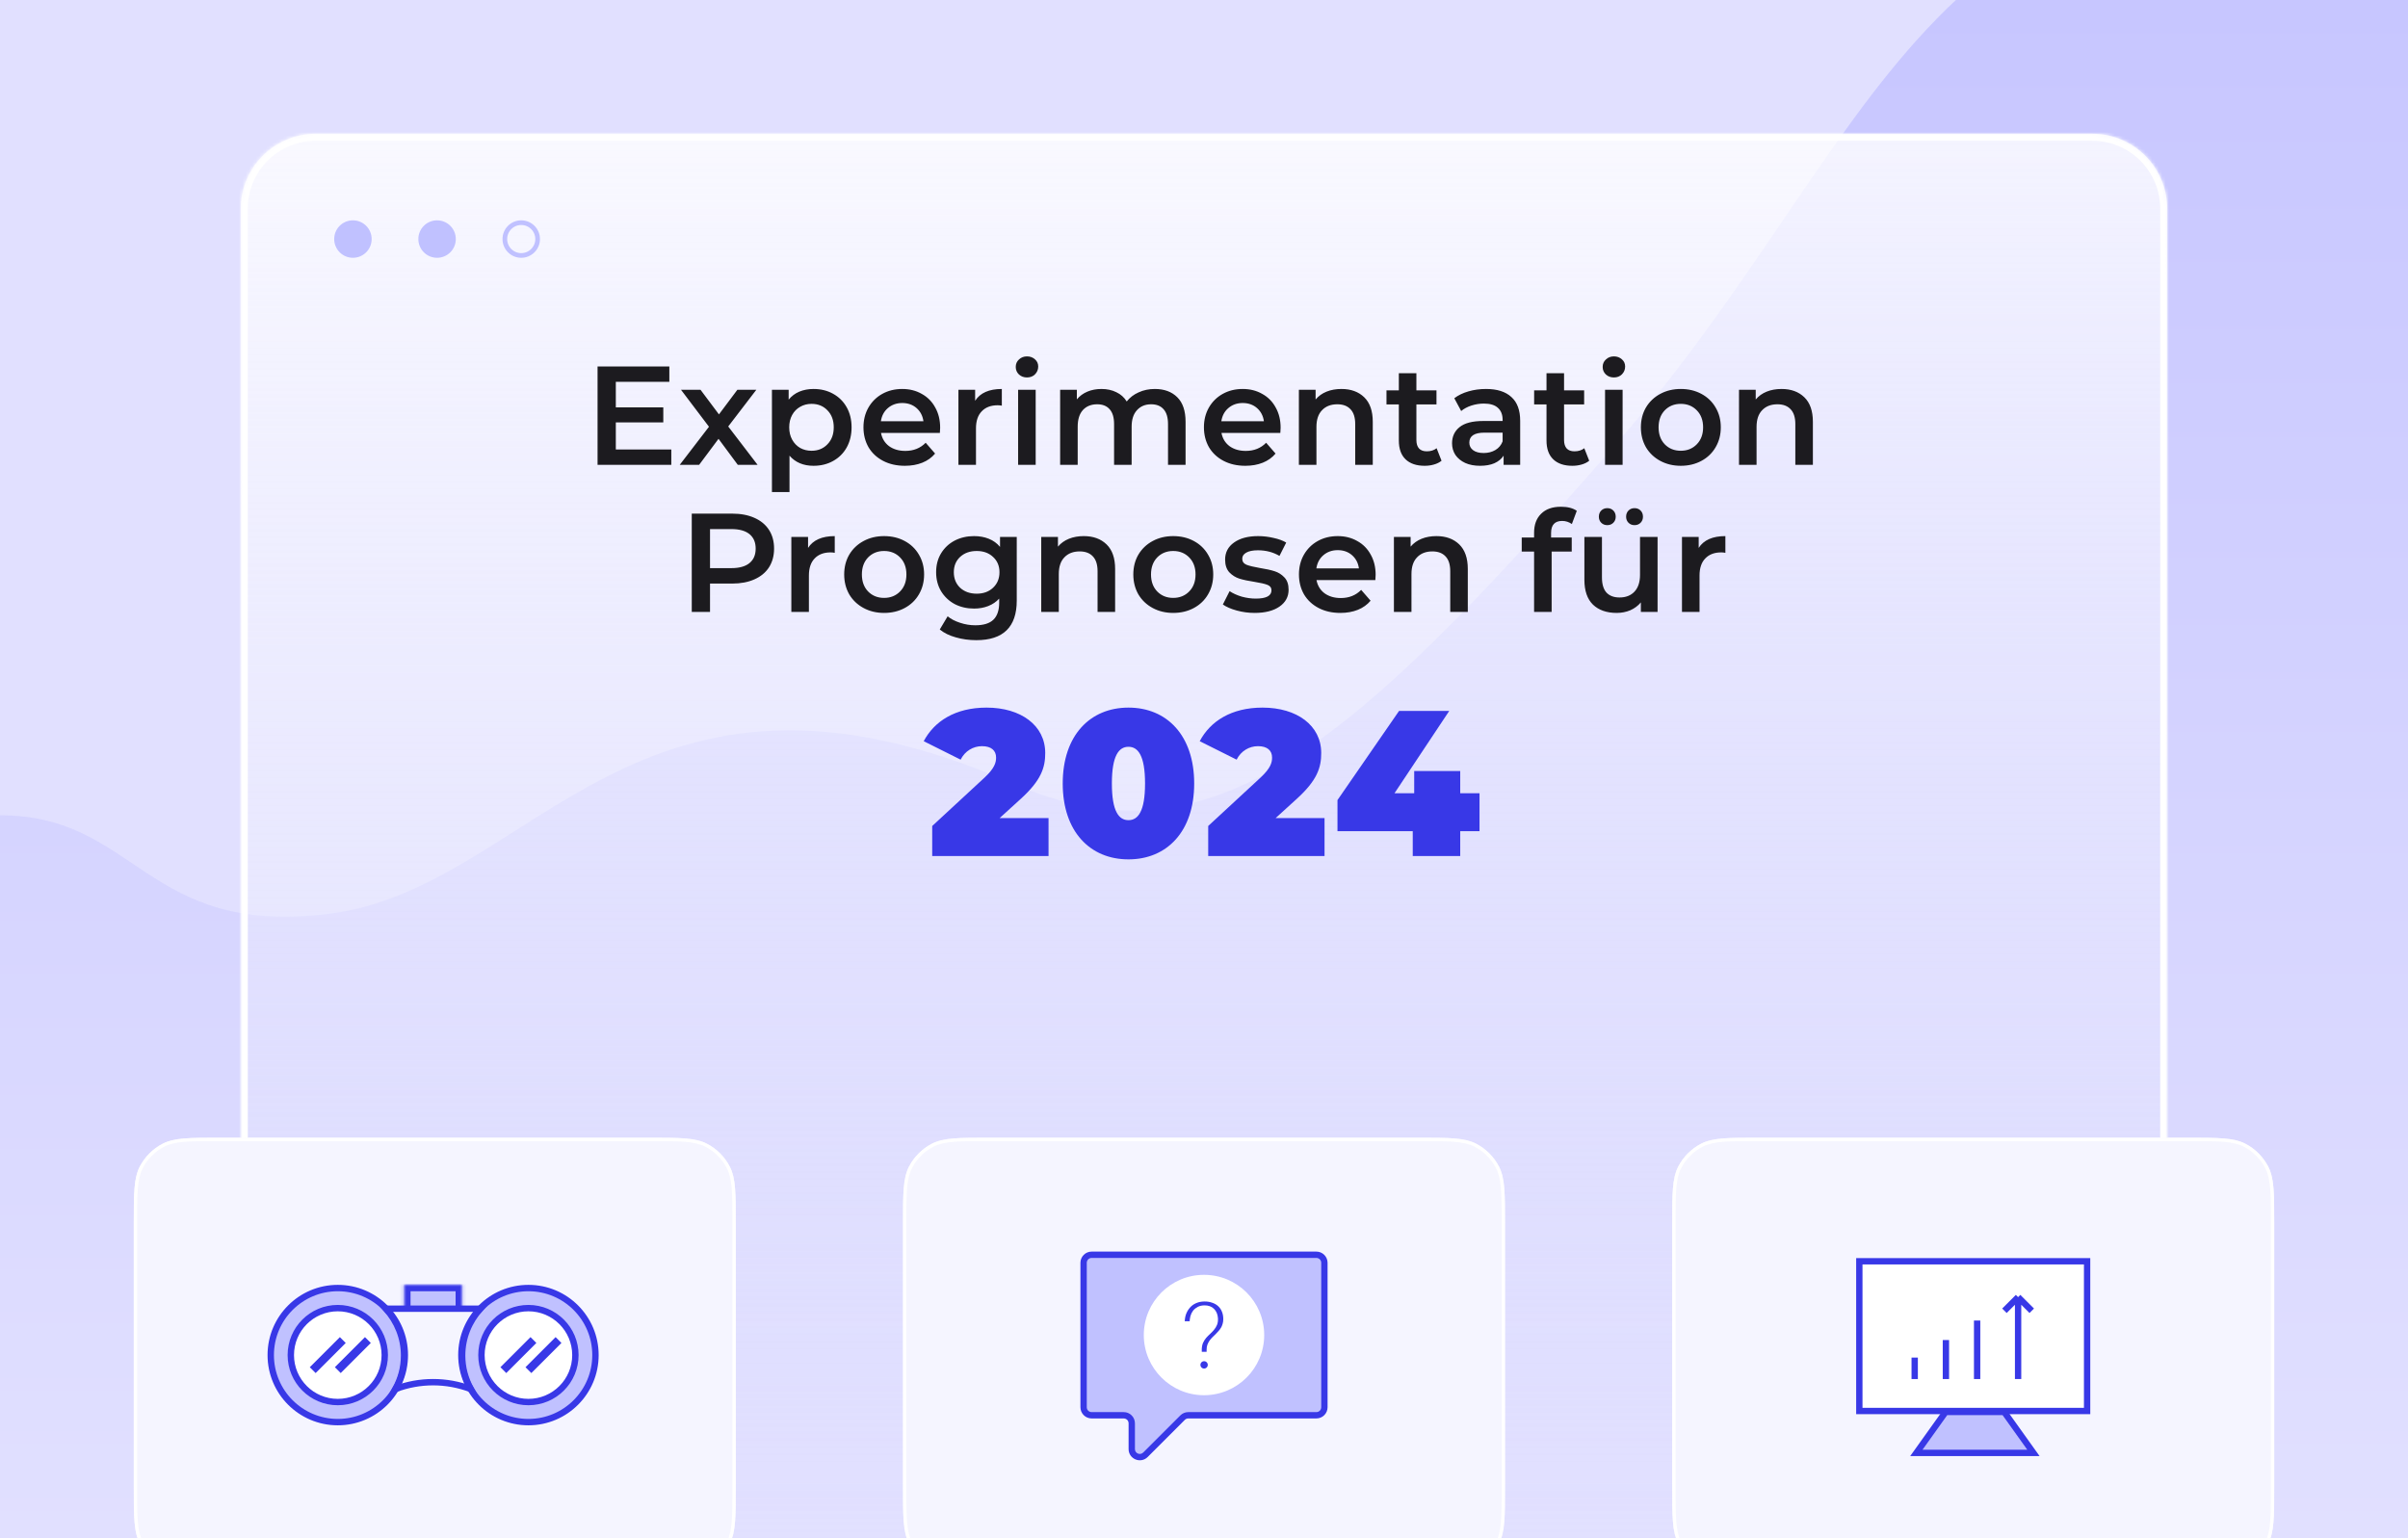 <svg width="720" height="460" viewBox="0 0 720 460" fill="none" xmlns="http://www.w3.org/2000/svg">
<g clip-path="url(#clip0_3999_93)">
<rect width="720" height="460" fill="#E1E0FF"/>
<g style="mix-blend-mode:multiply" opacity="0.23">
<path d="M98.4 273.264C43.326 280.186 41.1 243.812 0 243.812V460H720V-39.173C572.727 -49.658 562.899 41.304 483.396 132.545C403.893 223.787 362.1 260.11 302.7 234.249C189.621 185.019 159.768 265.55 98.4 273.264Z" fill="url(#paint0_linear_3999_93)"/>
</g>
<g clip-path="url(#clip1_3999_93)">
<mask id="path-2-inside-1_3999_93" fill="white">
<path d="M72 62.4C72 50.029 82.029 40 94.4 40H625.6C637.971 40 648 50.029 648 62.4V460H72V62.4Z"/>
</mask>
<path d="M72 62.4C72 50.029 82.029 40 94.4 40H625.6C637.971 40 648 50.029 648 62.4V460H72V62.4Z" fill="url(#paint1_linear_3999_93)" fill-opacity="0.8"/>
<circle cx="105.526" cy="71.491" r="5.6" fill="#C0C1FF"/>
<circle cx="130.688" cy="71.491" r="5.6" fill="#C0C1FF"/>
<circle cx="155.851" cy="71.491" r="4.902" stroke="#C0C1FF" stroke-width="1.396"/>
</g>
<path d="M69.906 62.4C69.906 48.872 80.872 37.906 94.4 37.906H625.6C639.128 37.906 650.094 48.872 650.094 62.4H645.906C645.906 51.185 636.814 42.094 625.6 42.094H94.4C83.186 42.094 74.094 51.185 74.094 62.4H69.906ZM648 460H72H648ZM69.906 460V62.4C69.906 48.872 80.872 37.906 94.4 37.906V42.094C83.186 42.094 74.094 51.185 74.094 62.4V460H69.906ZM625.6 37.906C639.128 37.906 650.094 48.872 650.094 62.4V460H645.906V62.4C645.906 51.185 636.814 42.094 625.6 42.094V37.906Z" fill="white" mask="url(#path-2-inside-1_3999_93)"/>
<path d="M200.723 134.422V139H178.673V109.6H200.135V114.178H184.133V121.822H198.329V126.316H184.133V134.422H200.723ZM220.596 139L214.842 131.23L209.046 139H203.25L211.986 127.618L203.628 116.572H209.466L214.968 123.922L220.47 116.572H226.14L217.74 127.534L226.518 139H220.596ZM243.244 116.32C245.428 116.32 247.374 116.796 249.082 117.748C250.818 118.7 252.176 120.044 253.156 121.78C254.136 123.516 254.626 125.518 254.626 127.786C254.626 130.054 254.136 132.07 253.156 133.834C252.176 135.57 250.818 136.914 249.082 137.866C247.374 138.818 245.428 139.294 243.244 139.294C240.22 139.294 237.826 138.286 236.062 136.27V147.148H230.812V116.572H235.81V119.512C236.678 118.448 237.742 117.65 239.002 117.118C240.29 116.586 241.704 116.32 243.244 116.32ZM242.656 134.8C244.588 134.8 246.17 134.156 247.402 132.868C248.662 131.58 249.292 129.886 249.292 127.786C249.292 125.686 248.662 123.992 247.402 122.704C246.17 121.416 244.588 120.772 242.656 120.772C241.396 120.772 240.262 121.066 239.254 121.654C238.246 122.214 237.448 123.026 236.86 124.09C236.272 125.154 235.978 126.386 235.978 127.786C235.978 129.186 236.272 130.418 236.86 131.482C237.448 132.546 238.246 133.372 239.254 133.96C240.262 134.52 241.396 134.8 242.656 134.8ZM281.109 127.912C281.109 128.276 281.081 128.794 281.025 129.466H263.427C263.735 131.118 264.533 132.434 265.821 133.414C267.137 134.366 268.761 134.842 270.693 134.842C273.157 134.842 275.187 134.03 276.783 132.406L279.597 135.64C278.589 136.844 277.315 137.754 275.775 138.37C274.235 138.986 272.499 139.294 270.567 139.294C268.103 139.294 265.933 138.804 264.057 137.824C262.181 136.844 260.725 135.486 259.689 133.75C258.681 131.986 258.177 129.998 258.177 127.786C258.177 125.602 258.667 123.642 259.647 121.906C260.655 120.142 262.041 118.77 263.805 117.79C265.569 116.81 267.557 116.32 269.769 116.32C271.953 116.32 273.899 116.81 275.607 117.79C277.343 118.742 278.687 120.1 279.639 121.864C280.619 123.6 281.109 125.616 281.109 127.912ZM269.769 120.52C268.089 120.52 266.661 121.024 265.485 122.032C264.337 123.012 263.637 124.328 263.385 125.98H276.111C275.887 124.356 275.201 123.04 274.053 122.032C272.905 121.024 271.477 120.52 269.769 120.52ZM291.57 119.848C293.082 117.496 295.742 116.32 299.55 116.32V121.318C299.102 121.234 298.696 121.192 298.332 121.192C296.288 121.192 294.692 121.794 293.544 122.998C292.396 124.174 291.822 125.882 291.822 128.122V139H286.572V116.572H291.57V119.848ZM304.423 116.572H309.673V139H304.423V116.572ZM307.069 112.876C306.117 112.876 305.319 112.582 304.675 111.994C304.031 111.378 303.709 110.622 303.709 109.726C303.709 108.83 304.031 108.088 304.675 107.5C305.319 106.884 306.117 106.576 307.069 106.576C308.021 106.576 308.819 106.87 309.463 107.458C310.107 108.018 310.429 108.732 310.429 109.6C310.429 110.524 310.107 111.308 309.463 111.952C308.847 112.568 308.049 112.876 307.069 112.876ZM345.292 116.32C348.12 116.32 350.36 117.146 352.012 118.798C353.664 120.422 354.49 122.872 354.49 126.148V139H349.24V126.82C349.24 124.86 348.806 123.39 347.938 122.41C347.07 121.402 345.824 120.898 344.2 120.898C342.436 120.898 341.022 121.486 339.958 122.662C338.894 123.81 338.362 125.462 338.362 127.618V139H333.112V126.82C333.112 124.86 332.678 123.39 331.81 122.41C330.942 121.402 329.696 120.898 328.072 120.898C326.28 120.898 324.852 121.472 323.788 122.62C322.752 123.768 322.234 125.434 322.234 127.618V139H316.984V116.572H321.982V119.428C322.822 118.42 323.872 117.65 325.132 117.118C326.392 116.586 327.792 116.32 329.332 116.32C331.012 116.32 332.496 116.642 333.784 117.286C335.1 117.902 336.136 118.826 336.892 120.058C337.816 118.882 339.006 117.972 340.462 117.328C341.918 116.656 343.528 116.32 345.292 116.32ZM382.908 127.912C382.908 128.276 382.88 128.794 382.824 129.466H365.226C365.534 131.118 366.332 132.434 367.62 133.414C368.936 134.366 370.56 134.842 372.492 134.842C374.956 134.842 376.986 134.03 378.582 132.406L381.396 135.64C380.388 136.844 379.114 137.754 377.574 138.37C376.034 138.986 374.298 139.294 372.366 139.294C369.902 139.294 367.732 138.804 365.856 137.824C363.98 136.844 362.524 135.486 361.488 133.75C360.48 131.986 359.976 129.998 359.976 127.786C359.976 125.602 360.466 123.642 361.446 121.906C362.454 120.142 363.84 118.77 365.604 117.79C367.368 116.81 369.356 116.32 371.568 116.32C373.752 116.32 375.698 116.81 377.406 117.79C379.142 118.742 380.486 120.1 381.438 121.864C382.418 123.6 382.908 125.616 382.908 127.912ZM371.568 120.52C369.888 120.52 368.46 121.024 367.284 122.032C366.136 123.012 365.436 124.328 365.184 125.98H377.91C377.686 124.356 377 123.04 375.852 122.032C374.704 121.024 373.276 120.52 371.568 120.52ZM401.097 116.32C403.925 116.32 406.193 117.146 407.901 118.798C409.609 120.45 410.463 122.9 410.463 126.148V139H405.213V126.82C405.213 124.86 404.751 123.39 403.827 122.41C402.903 121.402 401.587 120.898 399.879 120.898C397.947 120.898 396.421 121.486 395.301 122.662C394.181 123.81 393.621 125.476 393.621 127.66V139H388.371V116.572H393.369V119.47C394.237 118.434 395.329 117.65 396.645 117.118C397.961 116.586 399.445 116.32 401.097 116.32ZM431.025 137.782C430.409 138.286 429.653 138.664 428.757 138.916C427.889 139.168 426.965 139.294 425.985 139.294C423.521 139.294 421.617 138.65 420.273 137.362C418.929 136.074 418.257 134.198 418.257 131.734V120.94H414.561V116.74H418.257V111.616H423.507V116.74H429.513V120.94H423.507V131.608C423.507 132.7 423.773 133.54 424.305 134.128C424.837 134.688 425.607 134.968 426.615 134.968C427.791 134.968 428.771 134.66 429.555 134.044L431.025 137.782ZM444.332 116.32C447.636 116.32 450.156 117.118 451.892 118.714C453.656 120.282 454.538 122.662 454.538 125.854V139H449.582V136.27C448.938 137.25 448.014 138.006 446.81 138.538C445.634 139.042 444.206 139.294 442.526 139.294C440.846 139.294 439.376 139.014 438.116 138.454C436.856 137.866 435.876 137.068 435.176 136.06C434.504 135.024 434.168 133.862 434.168 132.574C434.168 130.558 434.91 128.948 436.394 127.744C437.906 126.512 440.272 125.896 443.492 125.896H449.288V125.56C449.288 123.992 448.812 122.788 447.86 121.948C446.936 121.108 445.55 120.688 443.702 120.688C442.442 120.688 441.196 120.884 439.964 121.276C438.76 121.668 437.738 122.214 436.898 122.914L434.84 119.092C436.016 118.196 437.43 117.51 439.082 117.034C440.734 116.558 442.484 116.32 444.332 116.32ZM443.618 135.472C444.934 135.472 446.096 135.178 447.104 134.59C448.14 133.974 448.868 133.106 449.288 131.986V129.382H443.87C440.846 129.382 439.334 130.376 439.334 132.364C439.334 133.316 439.712 134.072 440.468 134.632C441.224 135.192 442.274 135.472 443.618 135.472ZM475.177 137.782C474.561 138.286 473.805 138.664 472.909 138.916C472.041 139.168 471.117 139.294 470.137 139.294C467.673 139.294 465.769 138.65 464.425 137.362C463.081 136.074 462.409 134.198 462.409 131.734V120.94H458.713V116.74H462.409V111.616H467.659V116.74H473.665V120.94H467.659V131.608C467.659 132.7 467.925 133.54 468.457 134.128C468.989 134.688 469.759 134.968 470.767 134.968C471.943 134.968 472.923 134.66 473.707 134.044L475.177 137.782ZM479.916 116.572H485.166V139H479.916V116.572ZM482.562 112.876C481.61 112.876 480.812 112.582 480.168 111.994C479.524 111.378 479.202 110.622 479.202 109.726C479.202 108.83 479.524 108.088 480.168 107.5C480.812 106.884 481.61 106.576 482.562 106.576C483.514 106.576 484.312 106.87 484.956 107.458C485.6 108.018 485.922 108.732 485.922 109.6C485.922 110.524 485.6 111.308 484.956 111.952C484.34 112.568 483.542 112.876 482.562 112.876ZM502.557 139.294C500.289 139.294 498.245 138.804 496.425 137.824C494.605 136.844 493.177 135.486 492.141 133.75C491.133 131.986 490.629 129.998 490.629 127.786C490.629 125.574 491.133 123.6 492.141 121.864C493.177 120.128 494.605 118.77 496.425 117.79C498.245 116.81 500.289 116.32 502.557 116.32C504.853 116.32 506.911 116.81 508.731 117.79C510.551 118.77 511.965 120.128 512.973 121.864C514.009 123.6 514.527 125.574 514.527 127.786C514.527 129.998 514.009 131.986 512.973 133.75C511.965 135.486 510.551 136.844 508.731 137.824C506.911 138.804 504.853 139.294 502.557 139.294ZM502.557 134.8C504.489 134.8 506.085 134.156 507.345 132.868C508.605 131.58 509.235 129.886 509.235 127.786C509.235 125.686 508.605 123.992 507.345 122.704C506.085 121.416 504.489 120.772 502.557 120.772C500.625 120.772 499.029 121.416 497.769 122.704C496.537 123.992 495.921 125.686 495.921 127.786C495.921 129.886 496.537 131.58 497.769 132.868C499.029 134.156 500.625 134.8 502.557 134.8ZM532.693 116.32C535.521 116.32 537.789 117.146 539.497 118.798C541.205 120.45 542.059 122.9 542.059 126.148V139H536.809V126.82C536.809 124.86 536.347 123.39 535.423 122.41C534.499 121.402 533.183 120.898 531.475 120.898C529.543 120.898 528.017 121.486 526.897 122.662C525.777 123.81 525.217 125.476 525.217 127.66V139H519.967V116.572H524.965V119.47C525.833 118.434 526.925 117.65 528.241 117.118C529.557 116.586 531.041 116.32 532.693 116.32ZM218.936 153.6C221.484 153.6 223.696 154.02 225.572 154.86C227.476 155.7 228.932 156.904 229.94 158.472C230.948 160.04 231.452 161.902 231.452 164.058C231.452 166.186 230.948 168.048 229.94 169.644C228.932 171.212 227.476 172.416 225.572 173.256C223.696 174.096 221.484 174.516 218.936 174.516H212.3V183H206.84V153.6H218.936ZM218.684 169.896C221.064 169.896 222.87 169.392 224.102 168.384C225.334 167.376 225.95 165.934 225.95 164.058C225.95 162.182 225.334 160.74 224.102 159.732C222.87 158.724 221.064 158.22 218.684 158.22H212.3V169.896H218.684ZM241.613 163.848C243.125 161.496 245.785 160.32 249.593 160.32V165.318C249.145 165.234 248.739 165.192 248.375 165.192C246.331 165.192 244.735 165.794 243.587 166.998C242.439 168.174 241.865 169.882 241.865 172.122V183H236.615V160.572H241.613V163.848ZM264.342 183.294C262.074 183.294 260.03 182.804 258.21 181.824C256.39 180.844 254.962 179.486 253.926 177.75C252.918 175.986 252.414 173.998 252.414 171.786C252.414 169.574 252.918 167.6 253.926 165.864C254.962 164.128 256.39 162.77 258.21 161.79C260.03 160.81 262.074 160.32 264.342 160.32C266.638 160.32 268.696 160.81 270.516 161.79C272.336 162.77 273.75 164.128 274.758 165.864C275.794 167.6 276.312 169.574 276.312 171.786C276.312 173.998 275.794 175.986 274.758 177.75C273.75 179.486 272.336 180.844 270.516 181.824C268.696 182.804 266.638 183.294 264.342 183.294ZM264.342 178.8C266.274 178.8 267.87 178.156 269.13 176.868C270.39 175.58 271.02 173.886 271.02 171.786C271.02 169.686 270.39 167.992 269.13 166.704C267.87 165.416 266.274 164.772 264.342 164.772C262.41 164.772 260.814 165.416 259.554 166.704C258.322 167.992 257.706 169.686 257.706 171.786C257.706 173.886 258.322 175.58 259.554 176.868C260.814 178.156 262.41 178.8 264.342 178.8ZM304.012 160.572V179.598C304.012 187.494 299.98 191.442 291.916 191.442C289.76 191.442 287.716 191.162 285.784 190.602C283.852 190.07 282.256 189.286 280.996 188.25L283.348 184.302C284.328 185.114 285.56 185.758 287.044 186.234C288.556 186.738 290.082 186.99 291.622 186.99C294.086 186.99 295.892 186.43 297.04 185.31C298.188 184.19 298.762 182.482 298.762 180.186V179.01C297.866 179.99 296.774 180.732 295.486 181.236C294.198 181.74 292.784 181.992 291.244 181.992C289.116 181.992 287.184 181.544 285.448 180.648C283.74 179.724 282.382 178.436 281.374 176.784C280.394 175.132 279.904 173.242 279.904 171.114C279.904 168.986 280.394 167.11 281.374 165.486C282.382 163.834 283.74 162.56 285.448 161.664C287.184 160.768 289.116 160.32 291.244 160.32C292.868 160.32 294.338 160.586 295.654 161.118C296.998 161.65 298.118 162.462 299.014 163.554V160.572H304.012ZM292.042 177.54C294.03 177.54 295.654 176.952 296.914 175.776C298.202 174.572 298.846 173.018 298.846 171.114C298.846 169.238 298.202 167.712 296.914 166.536C295.654 165.36 294.03 164.772 292.042 164.772C290.026 164.772 288.374 165.36 287.086 166.536C285.826 167.712 285.196 169.238 285.196 171.114C285.196 173.018 285.826 174.572 287.086 175.776C288.374 176.952 290.026 177.54 292.042 177.54ZM324.06 160.32C326.888 160.32 329.156 161.146 330.864 162.798C332.572 164.45 333.426 166.9 333.426 170.148V183H328.176V170.82C328.176 168.86 327.714 167.39 326.79 166.41C325.866 165.402 324.55 164.898 322.842 164.898C320.91 164.898 319.384 165.486 318.264 166.662C317.144 167.81 316.584 169.476 316.584 171.66V183H311.334V160.572H316.332V163.47C317.2 162.434 318.292 161.65 319.608 161.118C320.924 160.586 322.408 160.32 324.06 160.32ZM350.792 183.294C348.524 183.294 346.48 182.804 344.66 181.824C342.84 180.844 341.412 179.486 340.376 177.75C339.368 175.986 338.864 173.998 338.864 171.786C338.864 169.574 339.368 167.6 340.376 165.864C341.412 164.128 342.84 162.77 344.66 161.79C346.48 160.81 348.524 160.32 350.792 160.32C353.088 160.32 355.146 160.81 356.966 161.79C358.786 162.77 360.2 164.128 361.208 165.864C362.244 167.6 362.762 169.574 362.762 171.786C362.762 173.998 362.244 175.986 361.208 177.75C360.2 179.486 358.786 180.844 356.966 181.824C355.146 182.804 353.088 183.294 350.792 183.294ZM350.792 178.8C352.724 178.8 354.32 178.156 355.58 176.868C356.84 175.58 357.47 173.886 357.47 171.786C357.47 169.686 356.84 167.992 355.58 166.704C354.32 165.416 352.724 164.772 350.792 164.772C348.86 164.772 347.264 165.416 346.004 166.704C344.772 167.992 344.156 169.686 344.156 171.786C344.156 173.886 344.772 175.58 346.004 176.868C347.264 178.156 348.86 178.8 350.792 178.8ZM375.132 183.294C373.312 183.294 371.534 183.056 369.798 182.58C368.062 182.104 366.676 181.502 365.64 180.774L367.656 176.784C368.664 177.456 369.868 178.002 371.268 178.422C372.696 178.814 374.096 179.01 375.468 179.01C378.604 179.01 380.172 178.184 380.172 176.532C380.172 175.748 379.766 175.202 378.954 174.894C378.17 174.586 376.896 174.292 375.132 174.012C373.284 173.732 371.772 173.41 370.596 173.046C369.448 172.682 368.44 172.052 367.572 171.156C366.732 170.232 366.312 168.958 366.312 167.334C366.312 165.206 367.194 163.512 368.958 162.252C370.75 160.964 373.158 160.32 376.182 160.32C377.722 160.32 379.262 160.502 380.802 160.866C382.342 161.202 383.602 161.664 384.582 162.252L382.566 166.242C380.662 165.122 378.52 164.562 376.14 164.562C374.6 164.562 373.424 164.8 372.612 165.276C371.828 165.724 371.436 166.326 371.436 167.082C371.436 167.922 371.856 168.524 372.696 168.888C373.564 169.224 374.894 169.546 376.686 169.854C378.478 170.134 379.948 170.456 381.096 170.82C382.244 171.184 383.224 171.8 384.036 172.668C384.876 173.536 385.296 174.768 385.296 176.364C385.296 178.464 384.386 180.144 382.566 181.404C380.746 182.664 378.268 183.294 375.132 183.294ZM411.321 171.912C411.321 172.276 411.293 172.794 411.237 173.466H393.639C393.947 175.118 394.745 176.434 396.033 177.414C397.349 178.366 398.973 178.842 400.905 178.842C403.369 178.842 405.399 178.03 406.995 176.406L409.809 179.64C408.801 180.844 407.527 181.754 405.987 182.37C404.447 182.986 402.711 183.294 400.779 183.294C398.315 183.294 396.145 182.804 394.269 181.824C392.393 180.844 390.937 179.486 389.901 177.75C388.893 175.986 388.389 173.998 388.389 171.786C388.389 169.602 388.879 167.642 389.859 165.906C390.867 164.142 392.253 162.77 394.017 161.79C395.781 160.81 397.769 160.32 399.981 160.32C402.165 160.32 404.111 160.81 405.819 161.79C407.555 162.742 408.899 164.1 409.851 165.864C410.831 167.6 411.321 169.616 411.321 171.912ZM399.981 164.52C398.301 164.52 396.873 165.024 395.697 166.032C394.549 167.012 393.849 168.328 393.597 169.98H406.323C406.099 168.356 405.413 167.04 404.265 166.032C403.117 165.024 401.689 164.52 399.981 164.52ZM429.51 160.32C432.338 160.32 434.606 161.146 436.314 162.798C438.022 164.45 438.876 166.9 438.876 170.148V183H433.626V170.82C433.626 168.86 433.164 167.39 432.24 166.41C431.316 165.402 430 164.898 428.292 164.898C426.36 164.898 424.834 165.486 423.714 166.662C422.594 167.81 422.034 169.476 422.034 171.66V183H416.784V160.572H421.782V163.47C422.65 162.434 423.742 161.65 425.058 161.118C426.374 160.586 427.858 160.32 429.51 160.32ZM467.097 155.784C464.885 155.784 463.779 156.988 463.779 159.396V160.74H469.953V164.94H463.947V183H458.697V164.94H455.001V160.74H458.697V159.312C458.697 156.904 459.397 155.014 460.797 153.642C462.197 152.242 464.171 151.542 466.719 151.542C468.735 151.542 470.317 151.948 471.465 152.76L469.995 156.708C469.099 156.092 468.133 155.784 467.097 155.784ZM495.621 160.572V183H490.623V180.144C489.783 181.152 488.733 181.936 487.473 182.496C486.213 183.028 484.855 183.294 483.399 183.294C480.403 183.294 478.037 182.468 476.301 180.816C474.593 179.136 473.739 176.658 473.739 173.382V160.572H478.989V172.668C478.989 174.684 479.437 176.196 480.333 177.204C481.257 178.184 482.559 178.674 484.239 178.674C486.115 178.674 487.599 178.1 488.691 176.952C489.811 175.776 490.371 174.096 490.371 171.912V160.572H495.621ZM480.585 157.044C479.857 157.044 479.255 156.806 478.779 156.33C478.303 155.854 478.065 155.252 478.065 154.524C478.065 153.768 478.303 153.152 478.779 152.676C479.255 152.2 479.857 151.962 480.585 151.962C481.313 151.962 481.915 152.2 482.391 152.676C482.867 153.152 483.105 153.768 483.105 154.524C483.105 155.252 482.867 155.854 482.391 156.33C481.915 156.806 481.313 157.044 480.585 157.044ZM488.733 157.044C488.005 157.044 487.403 156.806 486.927 156.33C486.451 155.854 486.213 155.252 486.213 154.524C486.213 153.768 486.451 153.152 486.927 152.676C487.403 152.2 488.005 151.962 488.733 151.962C489.461 151.962 490.063 152.2 490.539 152.676C491.015 153.152 491.253 153.768 491.253 154.524C491.253 155.252 491.015 155.854 490.539 156.33C490.063 156.806 489.461 157.044 488.733 157.044ZM507.913 163.848C509.425 161.496 512.085 160.32 515.893 160.32V165.318C515.445 165.234 515.039 165.192 514.675 165.192C512.631 165.192 511.035 165.794 509.887 166.998C508.739 168.174 508.165 169.882 508.165 172.122V183H502.915V160.572H507.913V163.848Z" fill="#1C1B1F"/>
<path d="M298.886 244.654H313.518V256H278.736V247.01L294.422 232.502C297.398 229.712 297.832 228.038 297.832 226.55C297.832 224.442 296.406 223.14 293.616 223.14C291.012 223.14 288.532 224.566 287.23 227.17L276.194 221.652C279.356 215.7 285.618 211.608 294.98 211.608C305.272 211.608 312.526 216.94 312.526 225.186C312.526 229.464 311.41 233.308 305.086 239.012L298.886 244.654ZM337.413 256.992C325.943 256.992 317.759 248.684 317.759 234.3C317.759 219.916 325.943 211.608 337.413 211.608C348.883 211.608 357.067 219.916 357.067 234.3C357.067 248.684 348.883 256.992 337.413 256.992ZM337.413 245.274C340.265 245.274 342.373 242.67 342.373 234.3C342.373 225.93 340.265 223.326 337.413 223.326C334.561 223.326 332.453 225.93 332.453 234.3C332.453 242.67 334.561 245.274 337.413 245.274ZM381.409 244.654H396.041V256H361.259V247.01L376.945 232.502C379.921 229.712 380.355 228.038 380.355 226.55C380.355 224.442 378.929 223.14 376.139 223.14C373.535 223.14 371.055 224.566 369.753 227.17L358.717 221.652C361.879 215.7 368.141 211.608 377.503 211.608C387.795 211.608 395.049 216.94 395.049 225.186C395.049 229.464 393.933 233.308 387.609 239.012L381.409 244.654ZM442.38 237.214V248.56H436.614V256H422.416V248.56H399.91V239.26L418.324 212.6H433.328L416.96 237.214H422.85V230.58H436.614V237.214H442.38Z" fill="#3838E7"/>
<g filter="url(#filter0_dddddd_3999_93)">
<path d="M40 315.76C40 306.648 40 302.092 41.801 298.624C43.319 295.702 45.702 293.319 48.624 291.801C52.092 290 56.648 290 65.76 290H194.24C203.352 290 207.908 290 211.376 291.801C214.298 293.319 216.681 295.702 218.199 298.624C220 302.092 220 306.648 220 315.76V394.24C220 403.352 220 407.908 218.199 411.376C216.681 414.298 214.298 416.681 211.376 418.199C207.908 420 203.352 420 194.24 420H65.76C56.648 420 52.092 420 48.624 418.199C45.702 416.681 43.319 414.298 41.801 411.376C40 407.908 40 403.352 40 394.24V315.76Z" fill="#F5F5FF"/>
<path d="M65.76 290.5H194.24C198.804 290.5 202.197 290.5 204.883 290.723C207.563 290.946 209.494 291.388 211.145 292.245C213.976 293.716 216.284 296.024 217.755 298.855C218.612 300.506 219.054 302.437 219.277 305.117C219.5 307.803 219.5 311.196 219.5 315.76V394.24C219.5 398.804 219.5 402.197 219.277 404.883C219.054 407.563 218.612 409.494 217.755 411.145C216.284 413.976 213.976 416.284 211.145 417.755C209.494 418.612 207.563 419.054 204.883 419.277C202.197 419.5 198.804 419.5 194.24 419.5H65.76C61.196 419.5 57.803 419.5 55.117 419.277C52.437 419.054 50.505 418.612 48.855 417.755C46.024 416.284 43.716 413.976 42.245 411.145C41.388 409.494 40.946 407.563 40.724 404.883C40.5 402.197 40.5 398.804 40.5 394.24V315.76C40.5 311.196 40.5 307.803 40.724 305.117C40.946 302.437 41.388 300.506 42.245 298.855C43.716 296.024 46.024 293.716 48.855 292.245C50.505 291.388 52.437 290.946 55.117 290.723C57.803 290.5 61.196 290.5 65.76 290.5Z" stroke="white"/>
<circle cx="158" cy="355" r="20.046" fill="#C0C1FF" stroke="#3838E7" stroke-width="1.909"/>
<circle cx="101" cy="355" r="20.046" fill="#C0C1FF" stroke="#3838E7" stroke-width="1.909"/>
<circle cx="101" cy="355" r="14.046" fill="white" stroke="#3838E7" stroke-width="1.909"/>
<circle cx="158" cy="355" r="14.046" fill="white" stroke="#3838E7" stroke-width="1.909"/>
<mask id="path-15-inside-2_3999_93" fill="white">
<path d="M120.841 334H138.135V341.412H120.841V334Z"/>
</mask>
<path d="M120.841 334H138.135V341.412H120.841V334Z" fill="#C0C1FF"/>
<path d="M120.841 334V332.091H118.932V334H120.841ZM138.135 334H140.044V332.091H138.135V334ZM120.841 335.909H138.135V332.091H120.841V335.909ZM136.226 334V341.412H140.044V334H136.226ZM122.75 341.412V334H118.932V341.412H122.75Z" fill="#3838E7" mask="url(#path-15-inside-2_3999_93)"/>
<path d="M120.819 355.132C120.819 349.799 118.778 344.919 115.401 341.131H143.599C140.222 344.919 138.181 349.799 138.181 355.132C138.181 358.752 139.121 362.164 140.783 365.168C133.557 362.417 125.443 362.417 118.217 365.168C119.879 362.164 120.819 358.752 120.819 355.132Z" stroke="#3838E7" stroke-width="1.909"/>
<path d="M93.5 359.5L102.5 350.5" stroke="#3838E7" stroke-width="2.471"/>
<path d="M101 359.5L110 350.5" stroke="#3838E7" stroke-width="2.471"/>
<path d="M150.5 359.5L159.5 350.5" stroke="#3838E7" stroke-width="2.471"/>
<path d="M158 359.5L167 350.5" stroke="#3838E7" stroke-width="2.471"/>
</g>
<g filter="url(#filter1_dddddd_3999_93)">
<path d="M270 315.76C270 306.648 270 302.092 271.801 298.624C273.319 295.702 275.702 293.319 278.624 291.801C282.092 290 286.648 290 295.76 290H424.24C433.352 290 437.908 290 441.376 291.801C444.298 293.319 446.681 295.702 448.199 298.624C450 302.092 450 306.648 450 315.76V394.24C450 403.352 450 407.908 448.199 411.376C446.681 414.298 444.298 416.681 441.376 418.199C437.908 420 433.352 420 424.24 420H295.76C286.648 420 282.092 420 278.624 418.199C275.702 416.681 273.319 414.298 271.801 411.376C270 407.908 270 403.352 270 394.24V315.76Z" fill="#F5F5FF"/>
<path d="M295.76 290.5H424.24C428.804 290.5 432.197 290.5 434.883 290.723C437.563 290.946 439.494 291.388 441.145 292.245C443.976 293.716 446.284 296.024 447.755 298.855C448.612 300.506 449.054 302.437 449.277 305.117C449.5 307.803 449.5 311.196 449.5 315.76V394.24C449.5 398.804 449.5 402.197 449.277 404.883C449.054 407.563 448.612 409.494 447.755 411.145C446.284 413.976 443.976 416.284 441.145 417.755C439.494 418.612 437.563 419.054 434.883 419.277C432.197 419.5 428.804 419.5 424.24 419.5H295.76C291.196 419.5 287.803 419.5 285.117 419.277C282.437 419.054 280.506 418.612 278.855 417.755C276.024 416.284 273.716 413.976 272.245 411.145C271.388 409.494 270.946 407.563 270.723 404.883C270.5 402.197 270.5 398.804 270.5 394.24V315.76C270.5 311.196 270.5 307.803 270.723 305.117C270.946 302.437 271.388 300.506 272.245 298.855C273.716 296.024 276.024 293.716 278.855 292.245C280.506 291.388 282.437 290.946 285.117 290.723C287.803 290.5 291.196 290.5 295.76 290.5Z" stroke="white"/>
<path fill-rule="evenodd" clip-rule="evenodd" d="M396 327.4C396 326.075 394.925 325 393.6 325H326.4C325.075 325 324 326.075 324 327.4V370.6C324 371.925 325.075 373 326.4 373H336C337.325 373 338.4 374.075 338.4 375.4V383.106C338.4 385.244 340.985 386.315 342.497 384.803L353.597 373.703C354.047 373.253 354.658 373 355.294 373H393.6C394.925 373 396 371.925 396 370.6V327.4Z" fill="#C0C1FF"/>
<path d="M353.597 373.703L352.927 373.033L353.597 373.703ZM342.497 384.803L341.827 384.133L342.497 384.803ZM326.4 325.947H393.6V324.053H326.4V325.947ZM324.947 370.6V327.4H323.053V370.6H324.947ZM336 372.053H326.4V373.947H336V372.053ZM339.347 383.106V375.4H337.453V383.106H339.347ZM352.927 373.033L341.827 384.133L343.167 385.473L354.267 374.373L352.927 373.033ZM393.6 372.053H355.294V373.947H393.6V372.053ZM395.053 327.4V370.6H396.947V327.4H395.053ZM393.6 373.947C395.449 373.947 396.947 372.449 396.947 370.6H395.053C395.053 371.402 394.402 372.053 393.6 372.053V373.947ZM354.267 374.373C354.539 374.1 354.909 373.947 355.294 373.947V372.053C354.406 372.053 353.555 372.405 352.927 373.033L354.267 374.373ZM337.453 383.106C337.453 386.088 341.058 387.582 343.167 385.473L341.827 384.133C340.912 385.048 339.347 384.4 339.347 383.106H337.453ZM336 373.947C336.802 373.947 337.453 374.598 337.453 375.4H339.347C339.347 373.551 337.849 372.053 336 372.053V373.947ZM323.053 370.6C323.053 372.449 324.551 373.947 326.4 373.947V372.053C325.598 372.053 324.947 371.402 324.947 370.6H323.053ZM393.6 325.947C394.402 325.947 395.053 326.598 395.053 327.4H396.947C396.947 325.551 395.449 324.053 393.6 324.053V325.947ZM326.4 324.053C324.551 324.053 323.053 325.551 323.053 327.4H324.947C324.947 326.598 325.598 325.947 326.4 325.947V324.053Z" fill="#3838E7"/>
<path d="M342 349C342 339.059 350.059 331 360 331V331C369.941 331 378 339.059 378 349V349C378 358.941 369.941 367 360 367V367C350.059 367 342 358.941 342 349V349Z" fill="white"/>
<path d="M358.431 357.928C358.431 357.045 359.147 356.33 360.03 356.33C360.913 356.33 361.628 357.045 361.628 357.928C361.628 358.811 360.913 359.526 360.03 359.526C359.147 359.526 358.431 358.811 358.431 357.928ZM353.737 345.386C353.718 344.406 353.852 343.494 354.14 342.65C354.447 341.805 354.879 341.075 355.436 340.461C355.993 339.827 356.675 339.338 357.481 338.992C358.287 338.646 359.19 338.474 360.188 338.474C361.091 338.474 361.907 338.608 362.636 338.877C363.385 339.126 364.028 339.501 364.566 340C365.103 340.48 365.516 341.075 365.804 341.786C366.111 342.496 366.265 343.312 366.265 344.234C366.265 344.829 366.188 345.366 366.035 345.846C365.9 346.307 365.718 346.73 365.487 347.114C365.257 347.498 364.988 347.853 364.681 348.179C364.393 348.506 364.095 348.822 363.788 349.13C363.481 349.418 363.174 349.715 362.867 350.022C362.579 350.31 362.31 350.627 362.06 350.973C361.83 351.299 361.638 351.664 361.484 352.067C361.35 352.451 361.283 352.893 361.283 353.392V354.515H358.835V353.162C358.873 352.355 359.017 351.674 359.267 351.117C359.535 350.541 359.852 350.032 360.217 349.59C360.601 349.149 360.995 348.746 361.398 348.381C361.82 347.997 362.204 347.603 362.55 347.2C362.915 346.778 363.203 346.317 363.414 345.818C363.625 345.318 363.711 344.714 363.673 344.003C363.596 342.947 363.251 342.122 362.636 341.526C362.041 340.931 361.225 340.634 360.188 340.634C359.497 340.634 358.902 340.758 358.403 341.008C357.903 341.258 357.481 341.594 357.135 342.016C356.809 342.438 356.569 342.938 356.415 343.514C356.262 344.09 356.185 344.714 356.185 345.386H353.737Z" fill="#3838E7"/>
<path d="M358.431 357.928C358.431 357.045 359.147 356.33 360.03 356.33C360.913 356.33 361.628 357.045 361.628 357.928C361.628 358.811 360.913 359.526 360.03 359.526C359.147 359.526 358.431 358.811 358.431 357.928ZM353.737 345.386C353.718 344.406 353.852 343.494 354.14 342.65C354.447 341.805 354.879 341.075 355.436 340.461C355.993 339.827 356.675 339.338 357.481 338.992C358.287 338.646 359.19 338.474 360.188 338.474C361.091 338.474 361.907 338.608 362.636 338.877C363.385 339.126 364.028 339.501 364.566 340C365.103 340.48 365.516 341.075 365.804 341.786C366.111 342.496 366.265 343.312 366.265 344.234C366.265 344.829 366.188 345.366 366.035 345.846C365.9 346.307 365.718 346.73 365.487 347.114C365.257 347.498 364.988 347.853 364.681 348.179C364.393 348.506 364.095 348.822 363.788 349.13C363.481 349.418 363.174 349.715 362.867 350.022C362.579 350.31 362.31 350.627 362.06 350.973C361.83 351.299 361.638 351.664 361.484 352.067C361.35 352.451 361.283 352.893 361.283 353.392V354.515H358.835V353.162C358.873 352.355 359.017 351.674 359.267 351.117C359.535 350.541 359.852 350.032 360.217 349.59C360.601 349.149 360.995 348.746 361.398 348.381C361.82 347.997 362.204 347.603 362.55 347.2C362.915 346.778 363.203 346.317 363.414 345.818C363.625 345.318 363.711 344.714 363.673 344.003C363.596 342.947 363.251 342.122 362.636 341.526C362.041 340.931 361.225 340.634 360.188 340.634C359.497 340.634 358.902 340.758 358.403 341.008C357.903 341.258 357.481 341.594 357.135 342.016C356.809 342.438 356.569 342.938 356.415 343.514C356.262 344.09 356.185 344.714 356.185 345.386H353.737Z" stroke="white"/>
</g>
<g filter="url(#filter2_dddddd_3999_93)">
<path d="M500 315.76C500 306.648 500 302.092 501.801 298.624C503.319 295.702 505.702 293.319 508.624 291.801C512.092 290 516.648 290 525.76 290H654.24C663.352 290 667.908 290 671.376 291.801C674.298 293.319 676.681 295.702 678.199 298.624C680 302.092 680 306.648 680 315.76V394.24C680 403.352 680 407.908 678.199 411.376C676.681 414.298 674.298 416.681 671.376 418.199C667.908 420 663.352 420 654.24 420H525.76C516.648 420 512.092 420 508.624 418.199C505.702 416.681 503.319 414.298 501.801 411.376C500 407.908 500 403.352 500 394.24V315.76Z" fill="#F5F5FF"/>
<path d="M525.76 290.5H654.24C658.804 290.5 662.197 290.5 664.883 290.723C667.563 290.946 669.494 291.388 671.145 292.245C673.976 293.716 676.284 296.024 677.755 298.855C678.612 300.506 679.054 302.437 679.277 305.117C679.5 307.803 679.5 311.196 679.5 315.76V394.24C679.5 398.804 679.5 402.197 679.277 404.883C679.054 407.563 678.612 409.494 677.755 411.145C676.284 413.976 673.976 416.284 671.145 417.755C669.494 418.612 667.563 419.054 664.883 419.277C662.197 419.5 658.804 419.5 654.24 419.5H525.76C521.196 419.5 517.803 419.5 515.117 419.277C512.437 419.054 510.506 418.612 508.855 417.755C506.024 416.284 503.716 413.976 502.245 411.145C501.388 409.494 500.946 407.563 500.723 404.883C500.5 402.197 500.5 398.804 500.5 394.24V315.76C500.5 311.196 500.5 307.803 500.723 305.117C500.946 302.437 501.388 300.506 502.245 298.855C503.716 296.024 506.024 293.716 508.855 292.245C510.506 291.388 512.437 290.946 515.117 290.723C517.803 290.5 521.196 290.5 525.76 290.5Z" stroke="white"/>
<rect x="555.946" y="326.946" width="68.108" height="44.775" fill="white" stroke="#3838E7" stroke-width="1.892"/>
<path d="M573 384.25L581.75 372H599.25L608 384.25H573Z" fill="#C0C1FF" stroke="#3838E7" stroke-width="1.892"/>
<path d="M572.5 362.166V355.75" stroke="#3838E7" stroke-width="1.892"/>
<path d="M581.833 362.166L581.833 350.5" stroke="#3838E7" stroke-width="1.892"/>
<path d="M591.167 362.166L591.167 344.666" stroke="#3838E7" stroke-width="1.892"/>
<path d="M603.417 362.166L603.417 337.666M603.417 337.666L599.333 341.75M603.417 337.666L607.5 341.75" stroke="#3838E7" stroke-width="1.892"/>
</g>
</g>
<defs>
<filter id="filter0_dddddd_3999_93" x="18" y="290" width="224" height="179" filterUnits="userSpaceOnUse" color-interpolation-filters="sRGB">
<feFlood flood-opacity="0" result="BackgroundImageFix"/>
<feColorMatrix in="SourceAlpha" type="matrix" values="0 0 0 0 0 0 0 0 0 0 0 0 0 0 0 0 0 0 127 0" result="hardAlpha"/>
<feOffset dy="0.747"/>
<feGaussianBlur stdDeviation="0.304"/>
<feColorMatrix type="matrix" values="0 0 0 0 0.298 0 0 0 0 0.298 0 0 0 0 0.659 0 0 0 0.02 0"/>
<feBlend mode="normal" in2="BackgroundImageFix" result="effect1_dropShadow_3999_93"/>
<feColorMatrix in="SourceAlpha" type="matrix" values="0 0 0 0 0 0 0 0 0 0 0 0 0 0 0 0 0 0 127 0" result="hardAlpha"/>
<feOffset dy="1.796"/>
<feGaussianBlur stdDeviation="0.732"/>
<feColorMatrix type="matrix" values="0 0 0 0 0.298 0 0 0 0 0.298 0 0 0 0 0.659 0 0 0 0.028 0"/>
<feBlend mode="normal" in2="effect1_dropShadow_3999_93" result="effect2_dropShadow_3999_93"/>
<feColorMatrix in="SourceAlpha" type="matrix" values="0 0 0 0 0 0 0 0 0 0 0 0 0 0 0 0 0 0 127 0" result="hardAlpha"/>
<feOffset dy="3.381"/>
<feGaussianBlur stdDeviation="1.377"/>
<feColorMatrix type="matrix" values="0 0 0 0 0.298 0 0 0 0 0.298 0 0 0 0 0.659 0 0 0 0.035 0"/>
<feBlend mode="normal" in2="effect2_dropShadow_3999_93" result="effect3_dropShadow_3999_93"/>
<feColorMatrix in="SourceAlpha" type="matrix" values="0 0 0 0 0 0 0 0 0 0 0 0 0 0 0 0 0 0 127 0" result="hardAlpha"/>
<feOffset dy="6.031"/>
<feGaussianBlur stdDeviation="2.457"/>
<feColorMatrix type="matrix" values="0 0 0 0 0.298 0 0 0 0 0.298 0 0 0 0 0.659 0 0 0 0.042 0"/>
<feBlend mode="normal" in2="effect3_dropShadow_3999_93" result="effect4_dropShadow_3999_93"/>
<feColorMatrix in="SourceAlpha" type="matrix" values="0 0 0 0 0 0 0 0 0 0 0 0 0 0 0 0 0 0 127 0" result="hardAlpha"/>
<feOffset dy="11.28"/>
<feGaussianBlur stdDeviation="4.596"/>
<feColorMatrix type="matrix" values="0 0 0 0 0.298 0 0 0 0 0.298 0 0 0 0 0.659 0 0 0 0.05 0"/>
<feBlend mode="normal" in2="effect4_dropShadow_3999_93" result="effect5_dropShadow_3999_93"/>
<feColorMatrix in="SourceAlpha" type="matrix" values="0 0 0 0 0 0 0 0 0 0 0 0 0 0 0 0 0 0 127 0" result="hardAlpha"/>
<feOffset dy="27"/>
<feGaussianBlur stdDeviation="11"/>
<feColorMatrix type="matrix" values="0 0 0 0 0.298 0 0 0 0 0.298 0 0 0 0 0.659 0 0 0 0.07 0"/>
<feBlend mode="normal" in2="effect5_dropShadow_3999_93" result="effect6_dropShadow_3999_93"/>
<feBlend mode="normal" in="SourceGraphic" in2="effect6_dropShadow_3999_93" result="shape"/>
</filter>
<filter id="filter1_dddddd_3999_93" x="248" y="290" width="224" height="179" filterUnits="userSpaceOnUse" color-interpolation-filters="sRGB">
<feFlood flood-opacity="0" result="BackgroundImageFix"/>
<feColorMatrix in="SourceAlpha" type="matrix" values="0 0 0 0 0 0 0 0 0 0 0 0 0 0 0 0 0 0 127 0" result="hardAlpha"/>
<feOffset dy="0.747"/>
<feGaussianBlur stdDeviation="0.304"/>
<feColorMatrix type="matrix" values="0 0 0 0 0.298 0 0 0 0 0.298 0 0 0 0 0.659 0 0 0 0.02 0"/>
<feBlend mode="normal" in2="BackgroundImageFix" result="effect1_dropShadow_3999_93"/>
<feColorMatrix in="SourceAlpha" type="matrix" values="0 0 0 0 0 0 0 0 0 0 0 0 0 0 0 0 0 0 127 0" result="hardAlpha"/>
<feOffset dy="1.796"/>
<feGaussianBlur stdDeviation="0.732"/>
<feColorMatrix type="matrix" values="0 0 0 0 0.298 0 0 0 0 0.298 0 0 0 0 0.659 0 0 0 0.028 0"/>
<feBlend mode="normal" in2="effect1_dropShadow_3999_93" result="effect2_dropShadow_3999_93"/>
<feColorMatrix in="SourceAlpha" type="matrix" values="0 0 0 0 0 0 0 0 0 0 0 0 0 0 0 0 0 0 127 0" result="hardAlpha"/>
<feOffset dy="3.381"/>
<feGaussianBlur stdDeviation="1.377"/>
<feColorMatrix type="matrix" values="0 0 0 0 0.298 0 0 0 0 0.298 0 0 0 0 0.659 0 0 0 0.035 0"/>
<feBlend mode="normal" in2="effect2_dropShadow_3999_93" result="effect3_dropShadow_3999_93"/>
<feColorMatrix in="SourceAlpha" type="matrix" values="0 0 0 0 0 0 0 0 0 0 0 0 0 0 0 0 0 0 127 0" result="hardAlpha"/>
<feOffset dy="6.031"/>
<feGaussianBlur stdDeviation="2.457"/>
<feColorMatrix type="matrix" values="0 0 0 0 0.298 0 0 0 0 0.298 0 0 0 0 0.659 0 0 0 0.042 0"/>
<feBlend mode="normal" in2="effect3_dropShadow_3999_93" result="effect4_dropShadow_3999_93"/>
<feColorMatrix in="SourceAlpha" type="matrix" values="0 0 0 0 0 0 0 0 0 0 0 0 0 0 0 0 0 0 127 0" result="hardAlpha"/>
<feOffset dy="11.28"/>
<feGaussianBlur stdDeviation="4.596"/>
<feColorMatrix type="matrix" values="0 0 0 0 0.298 0 0 0 0 0.298 0 0 0 0 0.659 0 0 0 0.05 0"/>
<feBlend mode="normal" in2="effect4_dropShadow_3999_93" result="effect5_dropShadow_3999_93"/>
<feColorMatrix in="SourceAlpha" type="matrix" values="0 0 0 0 0 0 0 0 0 0 0 0 0 0 0 0 0 0 127 0" result="hardAlpha"/>
<feOffset dy="27"/>
<feGaussianBlur stdDeviation="11"/>
<feColorMatrix type="matrix" values="0 0 0 0 0.298 0 0 0 0 0.298 0 0 0 0 0.659 0 0 0 0.07 0"/>
<feBlend mode="normal" in2="effect5_dropShadow_3999_93" result="effect6_dropShadow_3999_93"/>
<feBlend mode="normal" in="SourceGraphic" in2="effect6_dropShadow_3999_93" result="shape"/>
</filter>
<filter id="filter2_dddddd_3999_93" x="478" y="290" width="224" height="179" filterUnits="userSpaceOnUse" color-interpolation-filters="sRGB">
<feFlood flood-opacity="0" result="BackgroundImageFix"/>
<feColorMatrix in="SourceAlpha" type="matrix" values="0 0 0 0 0 0 0 0 0 0 0 0 0 0 0 0 0 0 127 0" result="hardAlpha"/>
<feOffset dy="0.747"/>
<feGaussianBlur stdDeviation="0.304"/>
<feColorMatrix type="matrix" values="0 0 0 0 0.298 0 0 0 0 0.298 0 0 0 0 0.659 0 0 0 0.02 0"/>
<feBlend mode="normal" in2="BackgroundImageFix" result="effect1_dropShadow_3999_93"/>
<feColorMatrix in="SourceAlpha" type="matrix" values="0 0 0 0 0 0 0 0 0 0 0 0 0 0 0 0 0 0 127 0" result="hardAlpha"/>
<feOffset dy="1.796"/>
<feGaussianBlur stdDeviation="0.732"/>
<feColorMatrix type="matrix" values="0 0 0 0 0.298 0 0 0 0 0.298 0 0 0 0 0.659 0 0 0 0.028 0"/>
<feBlend mode="normal" in2="effect1_dropShadow_3999_93" result="effect2_dropShadow_3999_93"/>
<feColorMatrix in="SourceAlpha" type="matrix" values="0 0 0 0 0 0 0 0 0 0 0 0 0 0 0 0 0 0 127 0" result="hardAlpha"/>
<feOffset dy="3.381"/>
<feGaussianBlur stdDeviation="1.377"/>
<feColorMatrix type="matrix" values="0 0 0 0 0.298 0 0 0 0 0.298 0 0 0 0 0.659 0 0 0 0.035 0"/>
<feBlend mode="normal" in2="effect2_dropShadow_3999_93" result="effect3_dropShadow_3999_93"/>
<feColorMatrix in="SourceAlpha" type="matrix" values="0 0 0 0 0 0 0 0 0 0 0 0 0 0 0 0 0 0 127 0" result="hardAlpha"/>
<feOffset dy="6.031"/>
<feGaussianBlur stdDeviation="2.457"/>
<feColorMatrix type="matrix" values="0 0 0 0 0.298 0 0 0 0 0.298 0 0 0 0 0.659 0 0 0 0.042 0"/>
<feBlend mode="normal" in2="effect3_dropShadow_3999_93" result="effect4_dropShadow_3999_93"/>
<feColorMatrix in="SourceAlpha" type="matrix" values="0 0 0 0 0 0 0 0 0 0 0 0 0 0 0 0 0 0 127 0" result="hardAlpha"/>
<feOffset dy="11.28"/>
<feGaussianBlur stdDeviation="4.596"/>
<feColorMatrix type="matrix" values="0 0 0 0 0.298 0 0 0 0 0.298 0 0 0 0 0.659 0 0 0 0.05 0"/>
<feBlend mode="normal" in2="effect4_dropShadow_3999_93" result="effect5_dropShadow_3999_93"/>
<feColorMatrix in="SourceAlpha" type="matrix" values="0 0 0 0 0 0 0 0 0 0 0 0 0 0 0 0 0 0 127 0" result="hardAlpha"/>
<feOffset dy="27"/>
<feGaussianBlur stdDeviation="11"/>
<feColorMatrix type="matrix" values="0 0 0 0 0.298 0 0 0 0 0.298 0 0 0 0 0.659 0 0 0 0.07 0"/>
<feBlend mode="normal" in2="effect5_dropShadow_3999_93" result="effect6_dropShadow_3999_93"/>
<feBlend mode="normal" in="SourceGraphic" in2="effect6_dropShadow_3999_93" result="shape"/>
</filter>
<linearGradient id="paint0_linear_3999_93" x1="360.756" y1="-40" x2="360.756" y2="457.9" gradientUnits="userSpaceOnUse">
<stop stop-color="#6464FF"/>
<stop offset="1" stop-color="#E1E0FF"/>
</linearGradient>
<linearGradient id="paint1_linear_3999_93" x1="360" y1="40" x2="360" y2="460" gradientUnits="userSpaceOnUse">
<stop stop-color="white"/>
<stop offset="0.484" stop-color="#F5F5FE" stop-opacity="0.527"/>
<stop offset="1" stop-color="#EBEBFD" stop-opacity="0.023"/>
<stop offset="1" stop-color="#E1E0FF"/>
</linearGradient>
<clipPath id="clip0_3999_93">
<rect width="720" height="460" fill="white"/>
</clipPath>
<clipPath id="clip1_3999_93">
<path d="M72 62.4C72 50.029 82.029 40 94.4 40H625.6C637.971 40 648 50.029 648 62.4V460H72V62.4Z" fill="white"/>
</clipPath>
</defs>
</svg>
